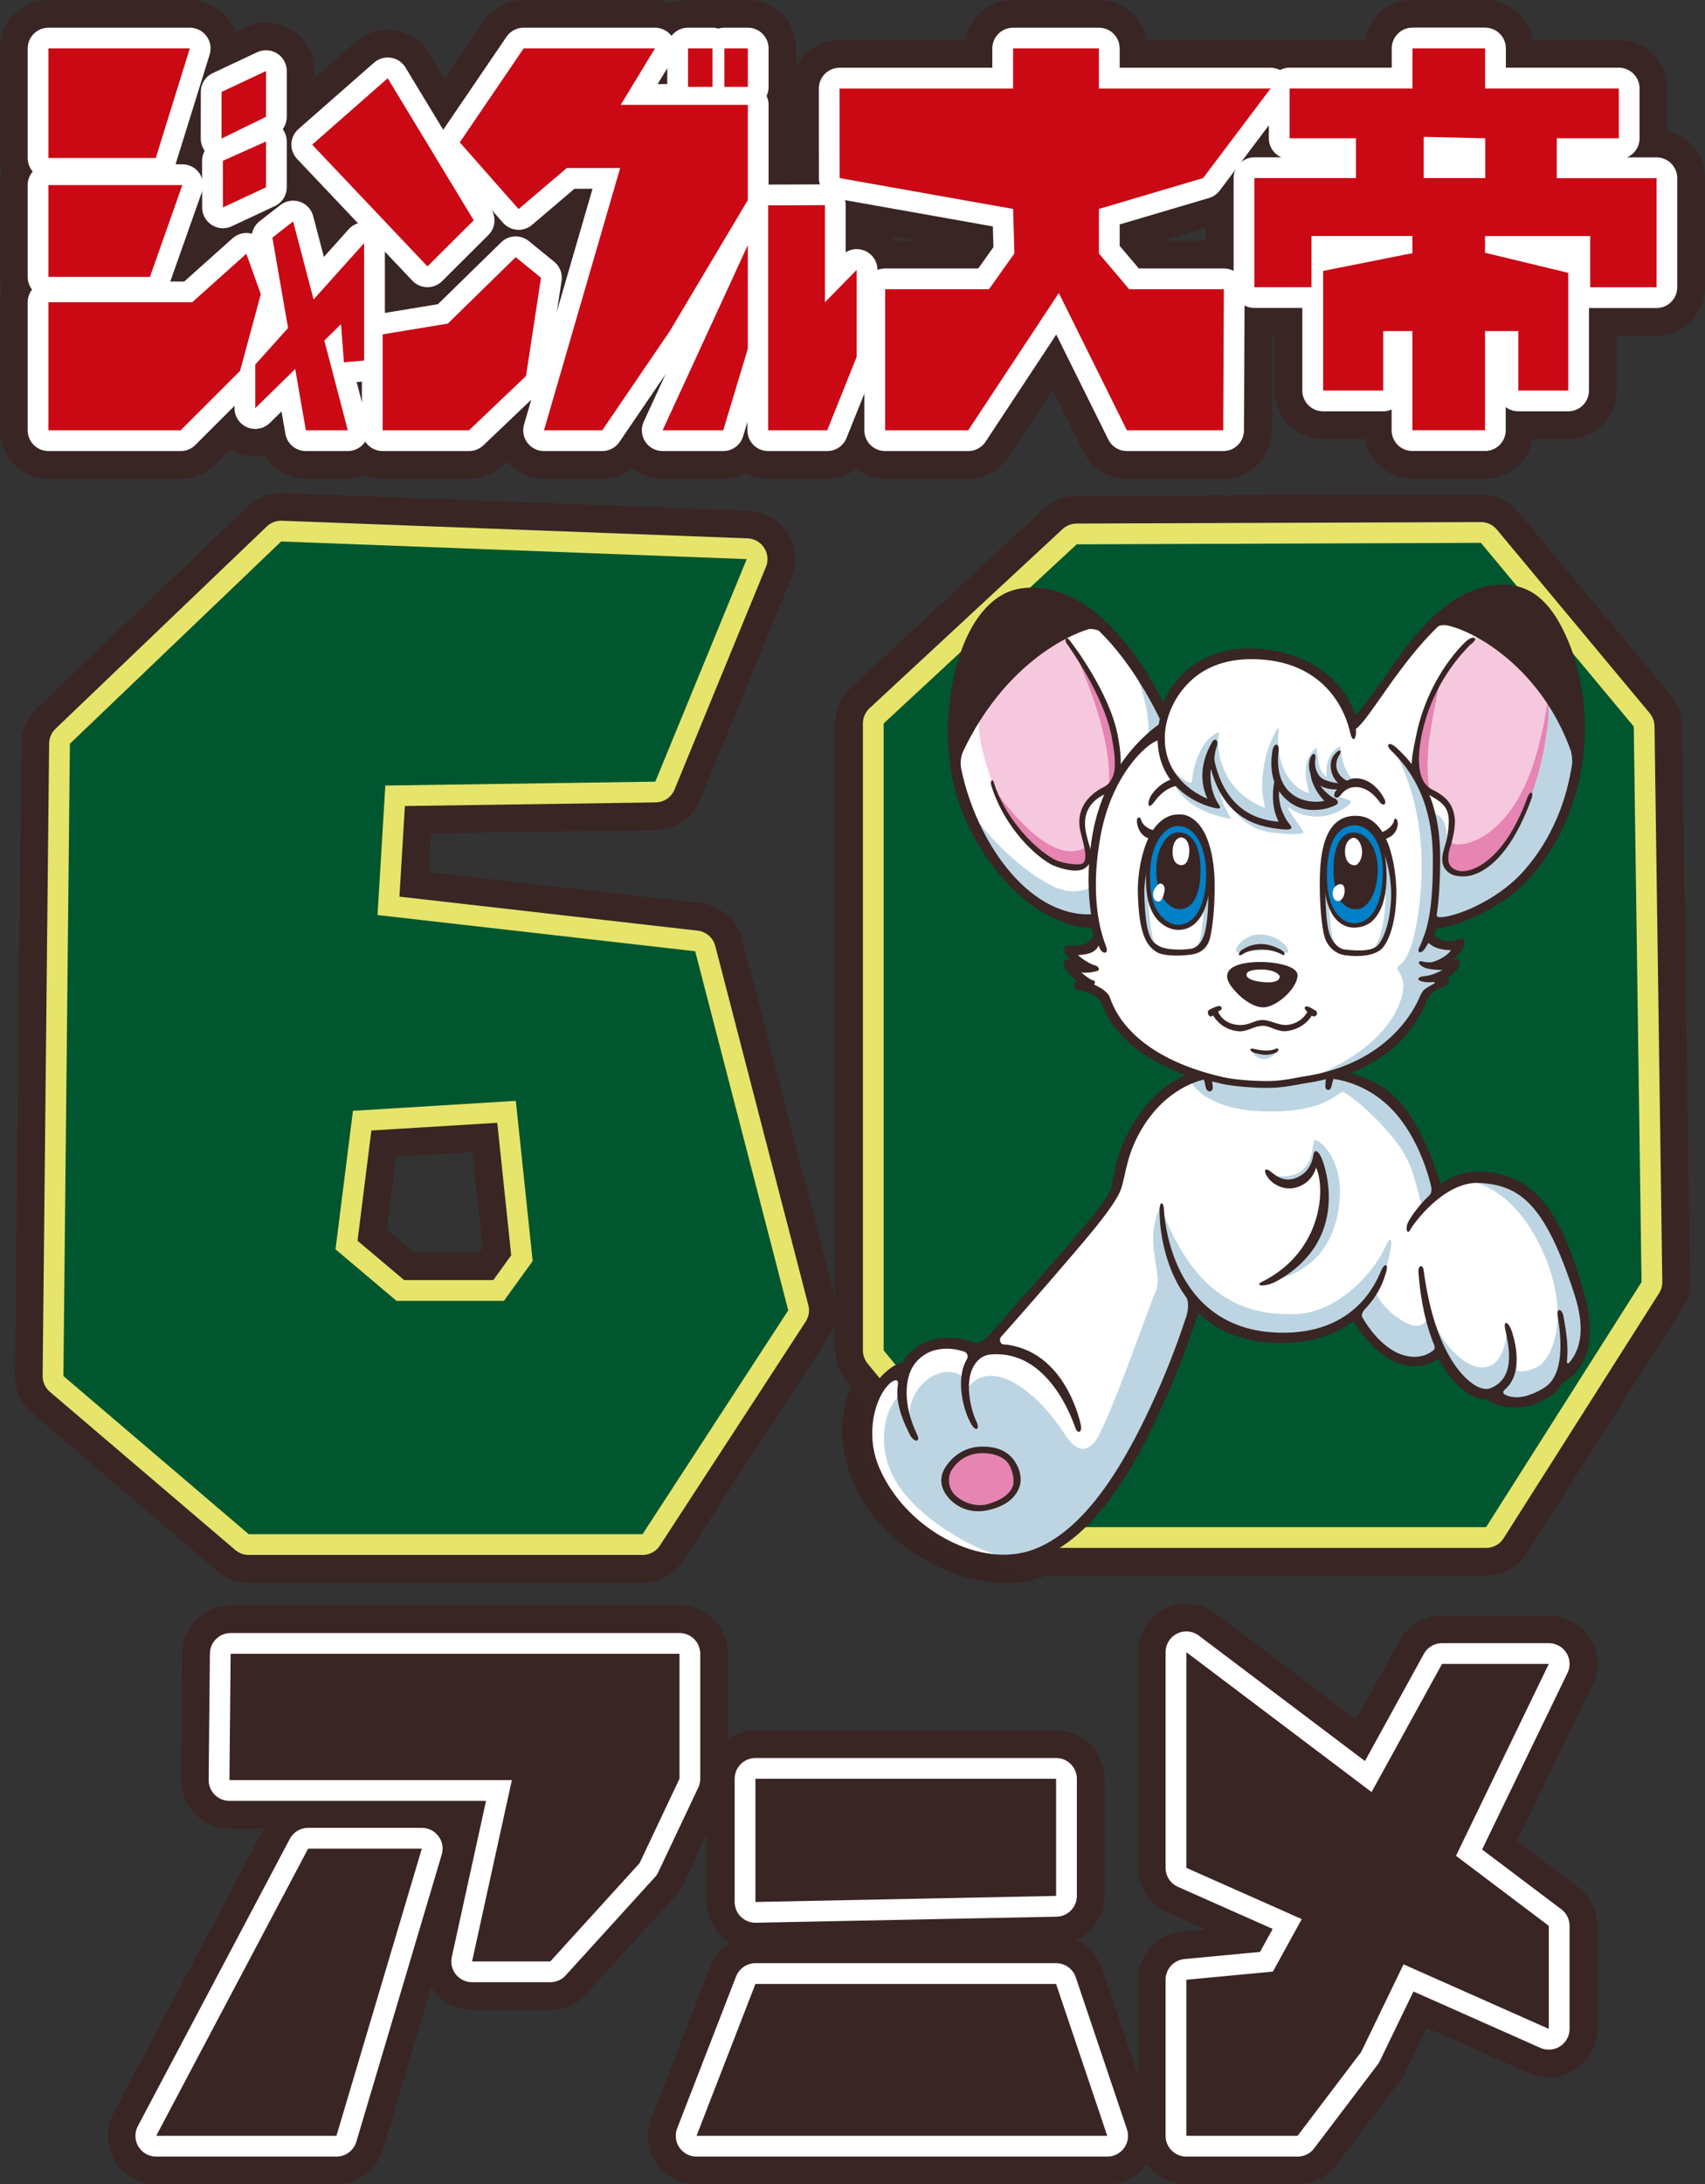 <?xml version="1.0" encoding="UTF-8"?>
<svg id="_レイヤー_2" data-name="レイヤー_2" xmlns="http://www.w3.org/2000/svg" viewBox="0 0 275.94 353.35">
  <rect x="0" y="0" width="275.94" height="353.35" fill="#333333" stroke="none"/>
  <defs>
    <style>
      .cls-1 {
        fill: #0080c7;
      }

      .cls-2 {
        fill: #e684b2;
      }

      .cls-3 {
        stroke: #e6e46b;
      }

      .cls-3, .cls-4, .cls-5, .cls-6 {
        stroke-linecap: round;
        stroke-linejoin: round;
      }

      .cls-3, .cls-4, .cls-6 {
        fill: none;
      }

      .cls-3, .cls-5, .cls-6 {
        stroke-width: 6.72px;
      }

      .cls-4 {
        stroke: #392524;
        stroke-width: 15.67px;
      }

      .cls-7 {
        fill: #231815;
      }

      .cls-5 {
        fill: #372523;
        stroke: #372523;
      }

      .cls-8 {
        fill: #fff;
      }

      .cls-9 {
        fill: #00572f;
      }

      .cls-6 {
        stroke: #fff;
      }

      .cls-10 {
        fill: #f6c8dd;
      }

      .cls-11 {
        fill: #ca0915;
      }

      .cls-12 {
        fill: #392524;
      }

      .cls-13 {
        fill: #bdd5e2;
      }
    </style>
  </defs>
  <g id="_レイヤー_1-2" data-name="レイヤー_1">
    <g>
      <path class="cls-5" d="M256.03,209.14c-4.56-15.68-9.44-18.98-16.3-19.27-2.58-.11-4.56.66-6.38,1.92-.34.21-.59-.21-.64-.45-.06-.3-2.18-7.49-5.76-12.07-4.15-5.31-10.48-5.63-10.76-5.67-.05,0-1.48,0-1.52.38,0,0-.19,1.06-.17,1.79.01.65.8.79.96.05l.34-1.28c1.78.24,6.55,1.3,10.38,5.94,3.46,4.19,4.96,9.48,5.37,11.18.15.59.25,1.32-.27,1.77-1.78,1.67-2.93,3.44-3.31,4.12-.64,1.16-.23,2.3.24,1.42.58-1.07,5.6-7.95,11.3-7.6,6.43.4,10.52,3.24,15.32,18.1,2.01,6.23.55,9.29-.86,10.96-.16.19-.42.16-.38-.19.35-3.01-.39-6.15-.54-7.21-.17-1.25-1.11-1.51-.97-.37.21,1.79,1.73,9.44-2.19,11.86-3.35,2.06-5.37,1.59-6.4,1.06-.15-.08-.35-.43.01-.74,3.51-2.94,1.25-9.25,1.14-9.57-.49-1.39-1.32-1.77-1.06-.37.41,2.15,2.08,7.91-2.37,9.68-.59.24-1.44.12-2.35-.39-1.46-.82-6.58-4.69-8.45-18.64-.16-1.18-.92-.8-.85.21.38,5.21,1.39,9.09,2.6,11.96.06.14.02.56-.08.65-.77.65-2.27,1.49-4.58.96-4.15-.96-6.89-6.03-6.93-6.08-.33-.37-.11-1.01.33-1.46,2.6-2.73,3.18-5.26,3.3-5.58.62-1.66,0-2.07-.6-.81-.63,1.32-3.82,10.63-16.8,10.19-17.57-.6-18.39-19.23-18.43-19.94-.08-1.48-.8-1.3-.7.49,0,.12-.09,7.83,4.38,13.83.37.69.24,2.09-.05,2.97-.92,2.81-2.66,7.75-4.96,12.82-3.48,7.68-10.48,22.13-20.59,25.18-8.63,2.6-20.13-3.99-24.18-13.57-2.32-5.48-.64-11.41,1.75-13.58.42-.39,1.45-.94,1.3.16-.27,1.92-.11,4.17,1.99,8.25.57,1.1,1.77,1.25,1.1-.16-2.38-4.99-1.79-8.73-.93-10.49.75-1.54,2.19-2.68,3.73-3.1,1.82-.5,3.53-.22,4.85.21.37.12.75.65.42,1.22-1.98,3.42-.45,8.58.72,10.53.72,1.21,1.48.94.77-.57-.86-1.82-2.11-6.75-.02-9.38.61-.77,1.35-1.26,2.46-1.35,9.31-.74,13.17,10.6,13.65,11.94.34.93,1.11.77.85-.57-.03-.13-2.41-12.22-12.63-13.01-.3-.02-.68-.74-.26-1.21,3.59-4.01,11.58-13.2,14.67-16.96,2.29-2.78,3.72-4.81,4.43-6.22,1.02-2.03.89-5.24,3.05-9.35,3.75-7.14,9.25-8.77,10.69-9.08.08.39.21.97.32,1.39.19.7,1.17.73,1.09-.22-.07-.95-.23-1.59-.23-1.59.03-.26-1.86-.56-2.23-.51-.31.04-6.13.9-10.66,9.16-2.63,4.79-2.66,8.73-3.01,9.55-.57,1.32-1.97,3.16-4.25,5.94-3.95,4.81-15.78,18.06-15.91,18.2-.19.21-1.29,1.06-1.83.97-.68-.05-1.31-.28-1.69-.39-1.23-.36-3.26-.68-5.63-.03-1.88.52-3.7,1.87-4.61,3.72-.89-.03-1.84.61-2.78,1.46-2.68,2.43-5.48,7.62-2.59,15.35,3.31,8.88,13.36,15.08,21.9,15.08,1.39,0,2.76-.13,4.04-.52,11.16-3.38,18.08-18.46,21.47-25.93,2.23-4.91,3.93-9.7,4.89-12.6.28-.84.69-1.83,1.08-1.52,2.81,2.74,6.68,4.6,12.53,4.74.2,0,.4,0,.6,0,5.21,0,8.85-1.52,11.39-3.41.13-.09.5-.07.58.06,1.07,1.74,4,5.94,7.85,6.88,2.92.71,4.83-.46,5.7-1.18,2.04,3.98,4.38,5.57,5.3,6.08.82.46,1.62.7,2.35.7.09,0,.2,0,.3-.01.52.48,1.85,1.35,4.76,1.32,1.42,0,3.1-.48,5.05-1.74.9-.58,1.55-1.35,2.01-2.21,1.6-.77,6.35-3.98,3.35-14.29Z"/>
      <g>
        <path class="cls-4" d="M11.32,120.31l34.18-32.71,75.35,2.85-14.79,36-43.7.63-1.26,20.95,51.41,5.86,15.06,58.09-23.58,36.21h-63.74l-29.99-25.58,1.05-102.29ZM81.55,210.45l4.66-6.45-2.73-25.91-26.36,1.61-2.82,22.41,9.87,8.33h17.39Z"/>
        <path class="cls-4" d="M143.01,117.04l31.24-28.98,65.42-.24,24.74,29.71,1.26,89.88-25.16,39.64h-74.02l-23.48-28.6v-101.41Z"/>
      </g>
      <g>
        <path class="cls-3" d="M11.32,120.31l34.18-32.71,75.35,2.85-14.79,36-43.7.63-1.26,20.95,51.41,5.86,15.06,58.09-23.58,36.21h-63.74l-29.99-25.58,1.05-102.29ZM81.55,210.45l4.66-6.45-2.73-25.91-26.36,1.61-2.82,22.41,9.87,8.33h17.39Z"/>
        <path class="cls-3" d="M143.01,117.04l31.24-28.98,65.42-.24,24.74,29.71,1.26,89.88-25.16,39.64h-74.02l-23.48-28.6v-101.41Z"/>
      </g>
      <g>
        <path class="cls-9" d="M11.32,120.31l34.18-32.71,75.35,2.85-14.79,36-43.7.63-1.26,20.95,51.41,5.86,15.06,58.09-23.58,36.21h-63.74l-29.99-25.58,1.05-102.29ZM81.55,210.45l4.66-6.45-2.73-25.91-26.36,1.61-2.82,22.41,9.87,8.33h17.39Z"/>
        <path class="cls-9" d="M143.01,117.04l31.24-28.98,65.42-.24,24.74,29.71,1.26,89.88-25.16,39.64h-74.02l-23.48-28.6v-101.41Z"/>
      </g>
      <g>
        <g>
          <polygon class="cls-4" points="7.84 7.84 7.84 25.56 25.21 25.56 30.72 7.84 7.84 7.84"/>
          <polygon class="cls-4" points="7.84 29.94 7.84 44.79 24.26 44.79 29.51 29.94 7.84 29.94"/>
          <polygon class="cls-4" points="7.84 48.9 31.1 48.9 39.88 41.05 42.21 47.59 38.85 60.01 29.24 69.61 7.84 69.61 7.84 48.9"/>
          <polygon class="cls-4" points="35.86 14.87 35.85 22.42 43.05 18.9 43.05 11.49 35.86 14.87"/>
          <polygon class="cls-4" points="36.07 26.01 36.08 33.56 43.05 30.3 43.05 22.89 36.07 26.01"/>
        </g>
        <polygon class="cls-4" points="55.19 52.44 55.66 58.61 58.93 58.33 58.93 39.33 41.31 58.98 41.31 66.03 55.19 52.44"/>
        <polygon class="cls-4" points="44.08 38.44 49.5 69.61 56.29 69.61 47.44 35.82 44.08 38.44"/>
        <g>
          <polygon class="cls-4" points="62.75 12.66 50.52 23.4 69.18 43.1 76.67 35.64 62.75 12.66"/>
          <polygon class="cls-4" points="61.93 54.09 61.93 69.61 75.91 69.61 85.13 60.83 87.56 44.94 83.46 41.6 72.47 52.35 61.93 54.09"/>
        </g>
        <g>
          <polygon class="cls-4" points="84.75 7.84 74.41 23.03 83.93 33.82 91.73 27.18 100.37 27.18 88.04 69.61 97.47 69.61 108.4 53.57 121.03 32.37 121.03 16.96 100.46 16.96 106 7.84 84.75 7.84"/>
          <g>
            <rect class="cls-4" x="111.35" y="7.84" width="3.95" height="6.23"/>
            <rect class="cls-4" x="117.24" y="7.84" width="3.79" height="6.23"/>
          </g>
        </g>
        <g>
          <polygon class="cls-4" points="121.03 39.65 121.03 56.41 117.05 69.61 107.24 69.61 121.03 39.65"/>
          <polygon class="cls-4" points="124.32 33.22 124.32 69.61 133.88 69.61 138.65 57.74 138.65 43.66 133.51 48.9 133.51 33.19 124.32 33.22"/>
        </g>
        <polygon class="cls-4" points="177.85 41.01 177.85 33.8 194.71 28.81 205.63 14.32 177.85 14.32 177.85 7.84 163.96 7.84 163.96 14.32 135.88 14.32 135.89 28.81 163.96 33.8 164.17 41.01 160.06 46.79 143.25 46.79 143.25 69.61 156.7 69.61 171.36 47.4 182.38 69.61 197.97 69.61 198.07 46.79 182.75 46.79 177.85 41.01"/>
        <path class="cls-4" d="M251.95,28.81v-6.44h10.04v-8.06h-21.64v-6.48h-11.75v6.48h-19.89v8.06h10.74v6.44h-16.44v17.65h9.24v-8.28h16.34v2.77l-14.46,2.88v19.35h9.73v-9.62h4.72v16.04h11.75v-16.04h5.39v9.62h8.08v-19.04l-13.47-3.25v-2.7h17.02v8.28h10.74v-17.65h-16.16ZM230.42,22.15l9.95.23v6.44h-9.95v-6.67Z"/>
      </g>
      <g>
        <g>
          <polygon class="cls-6" points="7.84 7.84 7.84 25.56 25.21 25.56 30.72 7.84 7.84 7.84"/>
          <polygon class="cls-6" points="7.84 29.94 7.84 44.79 24.26 44.79 29.51 29.94 7.84 29.94"/>
          <polygon class="cls-6" points="7.84 48.9 31.1 48.9 39.88 41.05 42.21 47.59 38.85 60.01 29.24 69.61 7.84 69.61 7.84 48.9"/>
          <polygon class="cls-6" points="35.86 14.87 35.85 22.42 43.05 18.9 43.05 11.49 35.86 14.87"/>
          <polygon class="cls-6" points="36.07 26.01 36.08 33.56 43.05 30.3 43.05 22.89 36.07 26.01"/>
        </g>
        <polygon class="cls-6" points="55.19 52.44 55.66 58.61 58.93 58.33 58.93 39.33 41.31 58.98 41.31 66.03 55.19 52.44"/>
        <polygon class="cls-6" points="44.08 38.44 49.5 69.61 56.29 69.61 47.44 35.82 44.08 38.44"/>
        <g>
          <polygon class="cls-6" points="62.75 12.66 50.52 23.4 69.18 43.1 76.67 35.64 62.75 12.66"/>
          <polygon class="cls-6" points="61.93 54.09 61.93 69.61 75.91 69.61 85.13 60.83 87.56 44.94 83.46 41.6 72.47 52.35 61.93 54.09"/>
        </g>
        <g>
          <polygon class="cls-6" points="84.75 7.84 74.41 23.03 83.93 33.82 91.73 27.18 100.37 27.18 88.04 69.61 97.47 69.61 108.4 53.57 121.03 32.37 121.03 16.96 100.46 16.96 106 7.84 84.75 7.84"/>
          <g>
            <rect class="cls-6" x="111.35" y="7.84" width="3.95" height="6.23"/>
            <rect class="cls-6" x="117.24" y="7.84" width="3.79" height="6.23"/>
          </g>
        </g>
        <g>
          <polygon class="cls-6" points="121.03 39.65 121.03 56.41 117.05 69.61 107.24 69.61 121.03 39.65"/>
          <polygon class="cls-6" points="124.32 33.22 124.32 69.61 133.88 69.61 138.65 57.74 138.65 43.66 133.51 48.9 133.51 33.19 124.32 33.22"/>
        </g>
        <polygon class="cls-6" points="177.85 41.01 177.85 33.8 194.71 28.81 205.63 14.32 177.85 14.32 177.85 7.84 163.96 7.84 163.96 14.32 135.88 14.32 135.89 28.81 163.96 33.8 164.17 41.01 160.06 46.79 143.25 46.79 143.25 69.61 156.7 69.61 171.36 47.4 182.38 69.61 197.97 69.61 198.07 46.79 182.75 46.79 177.85 41.01"/>
        <path class="cls-6" d="M251.95,28.81v-6.44h10.04v-8.06h-21.64v-6.48h-11.75v6.48h-19.89v8.06h10.74v6.44h-16.44v17.65h9.24v-8.28h16.34v2.77l-14.46,2.88v19.35h9.73v-9.62h4.72v16.04h11.75v-16.04h5.39v9.62h8.08v-19.04l-13.47-3.25v-2.7h17.02v8.28h10.74v-17.65h-16.16ZM230.42,22.15l9.95.23v6.44h-9.95v-6.67Z"/>
      </g>
      <g>
        <polygon class="cls-11" points="30.72 7.83 7.84 7.83 7.84 25.56 25.21 25.56 30.72 7.83"/>
        <polygon class="cls-11" points="29.51 29.94 7.84 29.94 7.84 44.79 24.27 44.79 29.51 29.94"/>
        <polygon class="cls-11" points="39.87 41.05 31.1 48.9 7.84 48.9 7.84 69.61 29.24 69.61 38.85 60.01 42.21 47.59 39.87 41.05"/>
        <polygon class="cls-11" points="43.05 11.49 35.86 14.87 35.85 22.42 43.05 18.9 43.05 11.49"/>
        <polygon class="cls-11" points="43.05 30.3 43.05 22.89 36.07 26.01 36.08 33.56 43.05 30.3"/>
        <polygon class="cls-11" points="47.44 35.82 44.08 38.44 46.62 53.06 41.31 58.98 41.31 66.03 47.78 59.7 49.5 69.61 56.29 69.61 52.49 55.09 55.19 52.44 55.66 58.61 58.93 58.33 58.93 39.33 50.75 48.45 47.44 35.82"/>
        <polygon class="cls-11" points="76.67 35.64 62.75 12.66 50.52 23.4 69.18 43.1 76.67 35.64"/>
        <polygon class="cls-11" points="72.47 52.35 61.93 54.09 61.93 69.61 75.91 69.61 85.13 60.83 87.56 44.94 83.46 41.6 72.47 52.35"/>
        <polygon class="cls-11" points="106 7.83 84.75 7.83 74.41 23.03 83.93 33.82 91.73 27.18 100.37 27.18 88.04 69.61 97.47 69.61 108.4 53.57 121.03 32.37 121.03 16.96 100.46 16.96 106 7.83"/>
        <rect class="cls-11" x="111.35" y="7.83" width="3.96" height="6.23"/>
        <rect class="cls-11" x="117.24" y="7.83" width="3.79" height="6.23"/>
        <polygon class="cls-11" points="117.05 69.61 121.03 56.41 121.03 39.65 107.24 69.61 117.05 69.61"/>
        <polygon class="cls-11" points="133.51 33.19 124.32 33.22 124.32 69.61 133.88 69.61 138.64 57.74 138.64 43.66 133.51 48.9 133.51 33.19"/>
        <polygon class="cls-11" points="177.85 41 177.85 33.8 194.71 28.81 205.63 14.32 177.85 14.32 177.85 7.83 163.96 7.83 163.96 14.32 135.88 14.32 135.89 28.81 163.96 33.8 164.17 41 160.06 46.79 143.25 46.79 143.25 69.61 156.7 69.61 171.36 47.4 182.38 69.61 197.97 69.61 198.07 46.79 182.75 46.79 177.85 41"/>
        <path class="cls-11" d="M251.95,28.81v-6.44h10.04v-8.06h-21.64v-6.48h-11.75v6.48h-19.89v8.06h10.74v6.44h-16.44v17.65h9.24v-8.28h16.34v2.77l-14.45,2.88v19.35h9.73v-9.62h4.72v16.04h11.75v-16.04h5.39v9.62h8.08v-19.04l-13.47-3.25v-2.7h17.02v8.28h10.74v-17.65h-16.16ZM240.37,28.81h-9.95v-6.67l9.95.23v6.44Z"/>
      </g>
      <polygon class="cls-4" points="170.92 287.76 122.26 287.76 122.26 307.69 170.92 306.71 170.92 287.76"/>
      <g>
        <polygon class="cls-4" points="122.26 320.95 112.73 345.52 179.2 345.52 170.92 320.95 122.26 320.95"/>
        <polygon class="cls-4" points="250.66 269.18 233.38 269.18 221.98 289.91 192 267.28 192 302.17 210.68 310.46 206.01 318.95 192 320.27 192 345.52 210 345.52 220.29 331.96 227.15 317.78 250.66 328.22 250.66 311.55 235.64 300.22 250.66 269.18"/>
        <polygon class="cls-4" points="109.97 267.54 37.33 267.54 37.13 287.97 82.84 287.97 76.4 317.31 89.06 317.31 103.51 301.41 109.97 287.75 109.97 267.54"/>
        <polygon class="cls-4" points="25.28 345.52 54.45 345.52 68.27 299.06 49.87 299.06 25.28 345.52"/>
      </g>
      <g>
        <polygon class="cls-6" points="122.26 320.95 112.73 345.52 179.2 345.52 170.92 320.95 122.26 320.95"/>
        <polygon class="cls-6" points="170.92 287.76 122.26 287.76 122.26 307.69 170.92 306.71 170.92 287.76"/>
        <polygon class="cls-6" points="250.66 269.18 233.38 269.18 221.98 289.91 192 267.28 192 302.17 210.68 310.46 206.01 318.95 192 320.27 192 345.52 210 345.52 220.29 331.96 227.15 317.78 250.66 328.22 250.66 311.55 235.64 300.22 250.66 269.18"/>
        <polygon class="cls-6" points="109.97 267.54 37.33 267.54 37.13 287.97 82.84 287.97 76.4 317.31 89.06 317.31 103.51 301.41 109.97 287.75 109.97 267.54"/>
        <polygon class="cls-6" points="25.28 345.52 54.45 345.52 68.27 299.06 49.87 299.06 25.28 345.52"/>
      </g>
      <g>
        <polygon class="cls-12" points="122.26 320.95 112.73 345.52 179.2 345.52 170.92 320.95 122.26 320.95"/>
        <polygon class="cls-12" points="170.92 287.76 122.26 287.76 122.26 307.69 170.92 306.71 170.92 287.76"/>
        <polygon class="cls-12" points="250.66 269.18 233.38 269.18 221.98 289.91 192 267.28 192 302.17 210.68 310.46 206.01 318.95 192 320.27 192 345.52 210 345.52 220.29 331.96 227.15 317.78 250.66 328.22 250.66 311.55 235.64 300.22 250.66 269.18"/>
        <polygon class="cls-12" points="109.97 267.54 37.33 267.54 37.13 287.97 82.84 287.97 76.4 317.31 89.06 317.31 103.51 301.41 109.97 287.75 109.97 267.54"/>
        <polygon class="cls-12" points="25.28 345.52 54.45 345.52 68.27 299.06 49.87 299.06 25.28 345.52"/>
      </g>
      <g>
        <path class="cls-12" d="M256.35,209.05c-3.51-12.07-7.35-19.13-16.6-19.51-2.41-.14-4.5.52-6.57,1.98-.04-.02-.12-.13-.14-.24-.01-.07-2.08-7.43-5.82-12.21-2.69-3.44-6.25-4.85-8.69-5.42,4.53-1.8,7.34-4.27,8.92-6.09,1.86-2.14,2.84-4.09,3.34-5.35.13-.32.4-.9.47-.99.58-.75,1.6-1.47,2.19-1.56.74-.1,1.02-.48,1.04-.79,0-.22-.11-.42-.31-.53,1.04-.68,1.62-1.51,1.7-1.62.3-.44.59-1.03.28-1.37-.13-.15-.39-.28-.88,0-.17.09-.32.15-.47.2.87-.64,1.57-1.43,1.93-2.17.33-.69.36-1.15.1-1.4-.22-.21-.56-.19-1,.06-.44.26-2.36.64-3.74-.78.1-.3.2-.64.3-1,3.27-.32,10.84-3.25,15.29-8.33,11.05-12.56,10.64-30.62,4.65-41.23-2.79-4.94-6.41-6.78-11.38-5.91-6.99,1.26-12.3,8-16.15,13.73-1.29,1.92-4.41,6.17-5.41,7.2-2.23-6.29-7.98-10.21-15.85-10.79-4.7-.32-9.02,1.1-12.1,4.06-1.32,1.27-2.42,2.85-3.19,4.62-2.17-4.39-10.04-18.55-21.16-18.55-.54,0-1.08.03-1.63.1-2.64.32-4.97,1.8-6.93,4.4-4.19,5.56-6.09,15.92-4.63,25.21,1.84,11.66,11.93,24.9,22.74,25.38.1.45.2.86.3,1.22-.88,1.75-2.89,1.64-3.56,1.6-.03,0-.07,0-.12-.02-.24-.03-.65-.08-.89.2-.25.31-.1.76-.04.9.13.39.48.86,1.05,1.43-.08-.04-.15-.08-.23-.12-.51-.29-.78-.03-.86.06-.31.38-.07,1.13.34,1.59l.13.15c.3.35.88,1.01,1.58,1.58-.22.14-.43.32-.52.51-.08.16-.09.32-.02.47.15.33.59.44,1.26.6.56.13,1.25.3,1.83.62.73.4,1.17.76,1.53,1.65.99,2.79,4.05,7.89,13.46,11.36-2.13.85-5.9,3.08-9.04,8.78-1.99,3.61-2.51,6.77-2.79,8.46-.09.53-.16.95-.23,1.12-.56,1.3-1.96,3.13-4.2,5.86-3.93,4.77-15.81,18.09-15.9,18.19-.2.22-1.19.91-1.56.86-.54-.04-1.05-.2-1.42-.31l-.2-.07c-1.31-.38-3.39-.7-5.81-.03-2,.55-3.79,1.96-4.73,3.71-.8.05-1.7.55-2.79,1.55-1.5,1.36-6.12,6.5-2.68,15.71,3.21,8.58,12.97,15.3,22.22,15.3,1.59,0,2.95-.17,4.14-.54,11.41-3.45,18.35-18.76,21.68-26.11,2.2-4.85,3.88-9.55,4.9-12.62.3-.91.51-1.21.6-1.31,3.2,3.08,7.35,4.64,12.71,4.76.2,0,.39,0,.58,0,4.59,0,8.49-1.17,11.56-3.46.03-.02.11-.02.15,0,1.12,1.82,4.09,6.02,8.03,6.98,2.72.66,4.62-.24,5.67-.99,1.94,3.61,4.1,5.22,5.24,5.87.88.49,1.72.74,2.52.74.06,0,.12,0,.18,0,.62.53,2.01,1.31,4.73,1.31h.15c1.63,0,3.39-.61,5.23-1.8.86-.55,1.55-1.3,2.07-2.24,1.7-.86,6.44-4.28,3.43-14.64Z"/>
        <g>
          <path class="cls-8" d="M255.41,209.3c-5.64-19.28-15.79-23.46-25.63-13.32.87-1.22,3.21-2.79,2.36-4.46-.5-2.04-2.04-7.24-5.49-11.42-3.44-4.27-10.41-7.22-11.44-5.64.16-.56.04-1.04-.54-1.08l-18.62.27c-.73.2-.62.5-.5,1.13-.93-2.31-8.87,2.44-11.9,8.69-3.05,6.78-1.8,9.58-7.41,15.47-3.08,3.75-11.07,12.93-14.66,16.94-.35.39-.43.94-.23,1.45.17.44.51.72.89.75,7.55.59,10.65,7.75,11.67,10.97-1.87-4.33-6.03-11.12-13.55-10.52-3.54.27-4.54,4.41-4.06,7.47-.34-1.95-.28-4.13.69-5.82.23-.4.27-.84.11-1.24-1.24-1.81-4.34-1.41-6.05-1.07-4.66,1.91-5.97,5.02-4.09,12.17-1.22-2.89-1.24-4.6-1.04-6.02.26-1.97-1.9-1.23-2.29-.68-10.11,11.34,6.29,29.45,18.85,28.75,16.46-.74,26.38-28.38,31.26-41.46,6.28,6.1,17.73,8.22,25.65,1.6,1.91,4.81,8.85,10.42,13.09,6.59.17-.15.5-.43.78-.71,2.46,5.38,5.38,7.54,8.18,7.03.08-.03.13-.07.2-.1,1.78,1.92,5.13,2,8.57,0,1.87-1.15,2.61-3.26,2.82-5.43-.02,1.05.19,2.15,1.41,1.22,2.28-2.71,2.6-6.48.97-11.53Z"/>
          <path class="cls-13" d="M232.24,192.8c.13-.41-2.14-8.51-5.59-12.69-3.44-4.27-10.41-7.22-11.44-5.64.16-.56.04-1.04-.54-1.08l-18.62.27c-.73.2-3.49.63-3.36,1.27-.11-.26,1.95,5.08,13.49,4.88,9.42-.16,10.46-3.66,11.37-3.09,3.32,2.08,7.88,6.73,9.84,10.15,1.34,2.35,2.12,5.91,2.85,8.87.19-.29,1.1-2.28,1.99-2.94Z"/>
          <path class="cls-13" d="M212.82,184.47c-.82.22.68,6.72-6.96,5.74,4.55,4.23,7.77-3.49,7.32-3.09.11,2.72,2.35,5.31.16,11.54-.97,2.77-5.04,7.8-9.07,8.96,1.5-.51,11.75-1.21,12.56-13.9.41-6.46-3.39-9.43-4.01-9.27Z"/>
          <path class="cls-13" d="M255.41,209.3c-3.12-10.65-7.93-19.58-17.85-18.28,0,0,5.85.41,10.57,8.45,5.74,9.8,4.34,18.4,1.3,21.22-1,.92-4.58,2.05-4.39,0,.16-1.79-1.12-5.51-1.14-5.37-.6,6.29-3.96,7.01-7.19,4.67-2.02-1.47-3.99-4.15-5.18-7.4-.06-.15.07.78.1.65-1.06-.07-1.07,2.22-4.06.76-3.04-1.49-5.06-4.56-4.82-5.01,2.28-4.23,3.41-11.54,1.3-6.99-1.91,4.12-7.64,10.24-14.14,10.57-12.74.64-18.37-7.8-22.11-17.4-2.85,6.04.56,10.76-.74,13.68-1.23,2.78-7.93,22.29-9.99,24.52-1.35,1.46-2.82,1.6-4.71-1.3-5.2-7.97-12.17-12.11-15.59-7.72-.68.87-.38-1.18-.83-1.54-3.86-3.11-10.61,2.6-8.27,8.62-.34.43-1.46-6.26-1.95-5.85-2.55,2.09-4.22,8.6-.49,14.47,4.11,6.48,14.76,11.94,18.05,11.76,16.46-.74,25.57-28.08,30.45-41.16,6.28,6.1,17.73,8.22,25.65,1.6,1.91,4.81,8.85,10.42,13.09,6.59.17-.15.5-.43.78-.71,2.46,5.38,5.38,7.54,8.18,7.03.08-.03.13-.07.2-.1,1.78,1.92,5.13,2,8.57,0,1.87-1.15,2.61-3.26,2.82-5.43-.02,1.05.19,2.15,1.41,1.22,2.28-2.71,2.6-6.48.97-11.53Z"/>
          <path class="cls-2" d="M163.71,236.76c-.89-1.35-2.39-2.17-4.73-2.14-2.34.02-4.08,1.24-5.18,2.85-.9,1.33-.9,2.76.14,4.19.86,1.18,2.91,2.77,5.99,2.05,2.58-.61,3.88-1.83,4.4-3.27.39-1.07.18-2.44-.63-3.67Z"/>
          <path class="cls-12" d="M251.51,101.17c-2.51-4.45-5.91-6.19-10.36-5.32-2.27.44-4.61,1.6-6.96,3.45l-.92.72,1.12.32c3.83,1.1,14.87,6.78,19.89,19.67l1.01,2.6.14-2.78c.34-6.83-1.09-13.63-3.93-18.66Z"/>
          <path class="cls-12" d="M176.46,100.02c-3.64-2.95-7.29-4.23-10.86-3.79-2.33.29-4.41,1.62-6.18,3.97-3.42,4.54-5.28,12.36-4.83,20.41l.13,2.3,1.01-2.07c7.95-16.38,20.01-19.65,20.52-19.78l1.15-.29-.92-.75Z"/>
          <path class="cls-8" d="M188.25,116.28c-.69-1.47-4.44-9.05-9.94-14.39-.38-.37-1.69-.61-2.29-.44-1.3.39-12.9,4.22-20.59,19.88-2.04,11.9,10.68,28.42,21.33,27.39l.48-.29c-2.46-12.9,3.7-26.38,10.84-30.62.07-.45.17-1.53.17-1.53Z"/>
          <path class="cls-13" d="M185.86,119.54c.6-.5,1.6-1.37,2.21-1.74.07-.45.17-1.53.17-1.53-.45-.95-2.18-4.46-4.84-8.27.72,1.79,2.82,6.44,2.45,11.53Z"/>
          <path class="cls-13" d="M170.35,143.33c-8.33-4.17-14.2-13.36-14.2-13.36,2.96,9.91,12.4,19.54,20.6,18.75l.48-.29c-.25-1.3-.3-3.74-.37-5.04,0,0-2.77,1.82-6.52-.05Z"/>
          <path class="cls-10" d="M177.84,111.71c-1.6-3-3.12-6.18-5.38-8.75-3.8,1.96-8.77,4.74-13.85,13.12-.98,2.6,2,11.03,3.49,14.43.85,1.95,5,7.68,9.35,9.39,4.35,1.71,5-1.18,4.43-3.05-.57-1.87-1.02-5.93.81-7.4s4.27-2.76,4.27-5.37-.5-7.49-3.12-12.38Z"/>
          <g>
            <path class="cls-2" d="M180.95,124.09c0-2.6-.5-7.49-3.12-12.38-1.41-2.65-2.76-5.44-4.62-7.82-.11.07,7,13.84,6.25,23.34.86-.84,1.49-1.82,1.49-3.14Z"/>
            <path class="cls-2" d="M161.02,127.82c.39,1.05.77,1.98,1.08,2.69.85,1.95,5,7.68,9.35,9.39,4.28,1.68,4.98-1.09,4.45-2.96-4.45,2.96-10.58-3.1-14.88-9.12Z"/>
          </g>
          <path class="cls-8" d="M254.85,121.28c-4.66-13-15.03-19.61-20.48-20.72-.36-.07-1.5-.17-2.04.35-3.69,3.52-6.81,7.97-9.32,11.55-1.65,2.35-3.08,4.38-3.89,4.95-.08.05-.14.13-.18.21-.91-3.32-4.24-11.14-15.44-11.59-4.71-.19-8.5,1.07-11.29,3.75-2.45,2.35-3.95,5.45-4.23,8.62-.03.35-.61.78-.79.83-2.11.57-7.91,6-9.69,16.09-1.14,6.46-.95,12.14.56,16.89.03.09-.68.29-.79.5-.39.8-1.03,1.07-2.86,1.22-.24.02-.44.18-.52.4-.08.22,2.1,2.05,2.86,2.32-.76.13-1.32.11-1.68.06-.27-.03-.52.11-.63.35-.11.24,2.01,2.19,2.02,2.28.03.2.15.37.33.46.54.26,1.36.66,1.85,1.18.31.3.38.48.53.92,1.27,3.53,5.38,9.9,18.6,12.93,1.85.42,5.09.65,7.21.65,1.98,0,3.47-.28,4.82-.53.44-.08.85-.16,1.25-.22,14.17-2.11,18.58-11.54,19.32-13.41.06-.16.35-.62.42-.7.33-.3,2.07-1.43,2.06-1.63,0-.2-.11-.39-.28-.5,0,0-.53-.28-.68-.25-.03,0-.05,0-.08.01.8-.24,2.27-1.19,2.21-1.46-.06-.27-.29-.46-.56-.47-.66-.02-1.16-.06-1.54-.1,1.77-.52,3.16-1.6,3.43-2.31.07-.18.05-.39-.06-.55-.11-.16-.29-.26-.49-.26-1.02-.02-2.3-.15-3.22-1.02-.13-.13-.36-1.15-.35-1.19.26-.8.77-2.41.85-2.31.27.34.69.36.84.37,2.04.15,9.38-2.3,14.2-7.79,4.18-4.76,6.92-10.85,7.91-17.63.06-.44-.08-1.86-.22-2.27Z"/>
          <g>
            <path class="cls-13" d="M215.52,150.81c-.22-1.36-.52-4.4-.47-8.55.06-4.39.69-7.23,1.95-8.66.56-.63,1.23-.99,2.01-1.06-1.02.07-1.91.42-2.63,1.06-1.62,1.44-2.45,4.27-2.52,8.66-.07,4.15.33,7.19.6,8.55.48,2.37,2.2,3.21,3.25,3.36.51.07.98.1,1.43.12-.35-.02-.72-.05-1.11-.12-.81-.15-2.14-.99-2.52-3.36Z"/>
            <path class="cls-13" d="M220.02,132.56c-.31-.03-.6-.03-.88-.02.22-.01.44-.01.68.02,3.83.53,4.47,9.17,4.43,12.19-.05,4.14-.82,7.04-1.65,8.28-.49.74-1.51,1.24-2.95,1.28,1.93-.01,3.31-.51,3.96-1.28,1.06-1.24,2.06-4.14,2.13-8.28.05-3.02-.78-11.66-5.72-12.19Z"/>
          </g>
          <g>
            <path class="cls-13" d="M196.04,142.34c-.05-3.45-.8-7.65-2.82-9.53-.66-.61-1.32-.99-2.18-1.07.64.09,1.14.47,1.64,1.07,1.59,1.88,2.18,6.08,2.23,9.53.06,4.44-.3,7.55-.52,8.83-.16.9-.44,1.75-.79,2.42.77-.35,1.49-1.05,1.79-2.42.28-1.28.73-4.39.66-8.83Z"/>
            <path class="cls-13" d="M190.34,131.76c.12-.02.22,0,.33,0-.14,0-.26-.01-.41,0-4.59.52-5.83,8.61-5.74,12.37.15,6.21,1.17,8.14,2.55,9.19-.68-1.69-1.16-4.61-1.25-9.19-.07-3.76.9-11.85,4.53-12.37Z"/>
          </g>
          <path class="cls-13" d="M254.85,121.28c-.91-2.54-4.55-8.61-5.82-10.66,0,0,.5,3.5-1.66,11.54-4.22,15.72-13.2,16.64-13.14,15.16.24-6.26-2.34-5.56-2.38-5.64-.65-1.09-1.38-3.85-2.31-5.52-1.63-2.91-3.03-4.53-3.83-5.01-.99-.59,6.03,8.08,4.01,25.14-1.22,10.27-3.54,9.55-3.58,10.31-.04.67,2.23,1.86-.05,6.65-3.79,7.97-15.18,11.5-15.18,11.5.05,0,.11-.02.17-.03,14.17-2.11,18.58-11.54,19.32-13.41.06-.16.35-.62.42-.7.33-.3,2.07-1.43,2.06-1.63,0-.2-.11-.39-.28-.5,0,0-.53-.28-.68-.25-.03,0-.05,0-.08.01.8-.24,2.27-1.19,2.21-1.46-.06-.27-.29-.46-.56-.47-.66-.02-1.16-.06-1.54-.1,1.77-.52,3.16-1.6,3.43-2.31.07-.18.05-.39-.06-.55-.11-.16-.29-.26-.49-.26-1.02-.02-2.3-.15-3.22-1.02-.13-.13-.36-1.15-.35-1.19.26-.8.77-2.41.85-2.31.27.34.69.36.84.37,2.04.15,9.38-2.3,14.2-7.79,4.18-4.76,6.92-10.85,7.91-17.63.06-.44-.08-1.86-.22-2.27Z"/>
          <path class="cls-13" d="M200.6,154.08c.51-.08,5.31-.7,7.1,0,1.79.7.43-2.38-3.09-2.87-3.52-.49-5.64,3.14-4.01,2.87Z"/>
          <path class="cls-13" d="M202.59,170.04c.7,1.61,2.93,1.79,4.12.03.42-.62-.95.11-1.79.14-1.08.03-2.49-.54-2.33-.16Z"/>
          <path class="cls-13" d="M188.3,122.28s.36,1.65,1.35,3.9c2.33,5.26,8.58,6.02,9.27,6.26s-.41-1.06-.98-2.52c-.21-.53-1.02-3.78-.57-2.85s1.95,5.04,5.85,6.91c1.98.95,8.13,1.34,7.72.57-.41-.77-3.48-4.76-2.1-3.74,1.38,1.02,5.51,2.6,9.5-.65,1.15-.94-1.3-.73-2.76-1.95,1.4.38,3.98-1.4,3.59-1.79-2.19-2.19-2.1-5.16-2.26-5.69,0,0-2.63.98-2.19,4.94-1.82-1.04-1.42-4.94-1.71-4.7-3.25,2.71-.76,7.48-1.25,7.32-4-1.33-5.37-6.34-4.8-10.24.15-1.04-1.46,1.54-2.19,4.8-1.36,6.02.54,8.07-.27,7.75-7.34-2.94-7.77-10.29-7.18-11.98.19-.54-3.71.92-4.42,7.8-.09.89-3.59-1.54-4.61-4.15Z"/>
          <path class="cls-1" d="M219.02,132.45c.88.07,1.62.37,2.27.84,4.28,3.45,4.23,16.57-2.23,16.47-6.13-.09-6.78-17.33-.04-17.3Z"/>
          <path class="cls-1" d="M190.62,132.6c.86.08,1.59.38,2.22.85,4.19,3.53,3.7,16.87-2.62,16.77-6-.1-6.2-17.65.4-17.62Z"/>
          <path class="cls-10" d="M233.28,109.69c-1.19,2.27-3.54,7.1-3.9,9.65-.19,1.33-.4,5.67.16,6.83.56,1.16,5.2,4.4,5.37,5.96.38,3.58-2.24,8.22.22,9.05,4.34,1.46,8.49-4.61,9.75-6.61,3.25-5.13,4.72-10.92,5.48-16.34.52-3.74.24-5.18-.3-5.88-3.45-5.97-6.06-7.13-10.11-9.49-1.74.06-4.79,3.25-6.67,6.83Z"/>
          <path class="cls-2" d="M248.84,121.37c-4.22,15.72-13.9,16.14-14.14,14.69-.02-.15-.05-.26-.07-.4-.49,2.58-1.19,4.95.5,5.52,4.34,1.46,8.49-4.61,9.75-6.61,3.25-5.13,4.72-10.92,5.48-16.34.35-2.49.34-3.95.13-4.86-.29,2.11-.8,4.82-1.65,8Z"/>
          <path class="cls-2" d="M233.06,110.11c-1.24,2.4-3.22,7.37-3.62,9.77-.49,2.93-.46,5.13.1,6.28.21.44,1.02,1.18,1.94,2.02,0,0-.73-2.39-.3-7.38.21-2.37,1.04-6.73,1.89-10.69Z"/>
          <path class="cls-12" d="M206.01,156c-2.38-.31-6.65-.17-7.04,1.76-.2,1,.73,2.02,1.3,2.66,1.12,1.25,2.8,2.36,4.16,2.36.06,0,.12,0,.18,0,1.96-.17,4.92-2.79,5.06-4.8.09-1.23-2.19-1.78-3.66-1.98Z"/>
          <path class="cls-7" d="M203.38,215.88s-.05,0,0,0h0Z"/>
          <path class="cls-12" d="M204.37,207.3c9.52-4.82,10.24-14.9,8.62-18.43-.22.98-.97,2-1.68,2.49-2.83,1.99-5.38.22-6.12-.87-.84-1.22-.4-1.65.43-.98.87.7,2.64,2.25,5.14.5,1.51-1.06,1.75-2.85,1.8-3.16.19-1.2.9-.47,1.3.43.7,1.57,4.71,13.44-7.37,20.05-1.6.87-3.77.79-2.11-.05Z"/>
          <path class="cls-12" d="M236.89,141.78c-.96,0-1.91-.12-2.6-.77-1.15-1.06-1.06-2.31-.33-4.55.29-.89.56-2.81.51-3.88-.11-2.28-1.42-2.92-2.91-3.84-4.02-2.48-3.27-5.37-2.35-9.82,1.79-8.69,6.74-14,8.12-15.22,1.08-.96,2.25-.58.57.65-1.01,1.07-6.04,5.98-7.8,14.51-.94,4.54-.47,7.82,1.67,8.86,2.47,1.2,3.46,2.57,3.68,4.77.12,1.26-.38,3.48-.69,4.39-.45,1.3-.58,2.72.14,3.4.67.62,1.6.78,2.6.57,1.76-.38,6.19-2.3,9.72-11.88.39-1.06,1.09-1,.62.28-3.48,9.52-7.61,11.91-10,12.43-.33.07-.65.1-.96.1Z"/>
          <path class="cls-12" d="M170.16,139.87c-3.72-2.09-8-7.13-9.72-12.76-.23-.76.17-1.28.4-.53,1.63,5.34,6.15,10.4,9.68,12.39,1.34.75,3.79.97,4.43.81,1.46-.37.27-3.53-.14-5.5-.62-3,.9-5.49,3.79-6.94,2.14-1.07,2.14-3.73,1.33-8.08-1.26-6.79-7.02-14.78-7.28-15.14-.44-.61-.13-1.25.45-.55.39.47,6.51,8.47,7.82,15.5.56,3.03,1.25,7.81-2.17,9.44-2.72,1.3-3.38,3.47-3.09,5.61.39,2.87,1.95,4.63.08,6.22-1.45,1.23-5.08-.19-5.61-.49Z"/>
          <path class="cls-12" d="M206.11,155.76c-2.53-.33-7.07-.18-7.48,1.87-.21,1.06.77,2.15,1.38,2.82,1.19,1.33,2.97,2.51,4.42,2.51.07,0,.13,0,.2,0,2.08-.18,5.22-2.97,5.37-5.1.09-1.31-2.33-1.89-3.89-2.1ZM204.48,162.35c-2.8.12-5.3-3.41-5.2-4.55.11-1.18,1.67-1.47,4.76-1.59,2.74-.11,5.12,1.04,5.16,1.69.14,1.73-2.99,4.38-4.72,4.46Z"/>
          <path class="cls-12" d="M204.79,170.64c-.63,0-1.59-.27-1.65-.28-1.06-.33-.98-.92-.12-.65.02,0,2.15.54,3.33,0,.76-.35.67.34.16.57-.54.25-1.17.37-1.73.37Z"/>
          <path class="cls-12" d="M207.47,154.41c-2.07-1.14-4.92-.98-6.31-.08-.9.58-.82-.24-.11-.7,1.66-1.07,3.83-1.38,6.34.07.71.41.64,1.03.08.72Z"/>
          <path class="cls-12" d="M187.13,153.98c-1.6-1.04-2.81-2.87-2.98-9.56-.1-3.85,1.23-12.12,6.18-12.65,1.39-.15,2.29.28,3.2,1.08,2.17,1.92,2.98,6.22,3.04,9.75.08,4.54-.41,7.72-.71,9.03-.43,1.87-1.66,2.52-2.76,2.74-1.38.27-4.72.43-5.96-.38ZM191.22,133.42c-.17,0-.24-.03-.42-.01-3.97.42-5.69,7.5-5.6,11.28.17,6.79,1.16,7.64,2.28,8.3,1.54.92,4.77.59,5.31.49.39-.07,1.19-.38,1.76-1.46.8-1.51,1.08-4.64,1-9.42-.05-3.06-.42-6.42-2.32-8.1-.59-.52-1.14-1.08-2.01-1.08Z"/>
          <path class="cls-12" d="M186.01,129.28c.29-.91,1.97-2.95,4.16-3.33.37-.06.76,1.07.39,1.14-2.22.43-3.46,2.26-3.78,2.68-.76.99-1.15.71-.77-.49Z"/>
          <path class="cls-12" d="M186.83,134.33c-1.11-.17-2.01-1.06-2.11-1.6-.14-.72-.8-.63-.72.22.08.78.49,2.43,2.26,2.76.05,0,.85-1.34.57-1.38Z"/>
          <path class="cls-12" d="M187.78,149.25c-1.46-1.34-2.2-3.34-2.3-6.38-.24-7.05,2.51-10.13,5.03-10.26h0c1.15-.05,2.35.43,3.3,1.36,1.14,1.11,2.24,3.01,2.11,7.52-.18,6.33-2.33,8.46-4.42,8.87-1.48.29-2.87-.34-3.7-1.11ZM190.55,133.62h0c-2.06.11-4.64,2.66-4.43,8.98.09,2.76.78,4.67,2.03,5.83.7.64,1.61,1.23,2.52,1.19,3.32-.16,4.43-4.13,4.53-7.51.12-4.15-1.12-6.45-2.11-7.42-1.05-1.03-2.12-1.1-2.54-1.07Z"/>
          <path class="cls-12" d="M190.57,134.66c1.62-.09,3.69,1.08,3.73,5.99.03,3.99-1.25,6.47-3.41,6.44-1.54-.02-3.67-1.79-3.75-6.06-.07-3.47,1.49-6.26,3.44-6.37Z"/>
          <path class="cls-8" d="M191.08,135.48c.8-.04,1.4.83,1.4,2.08,0,1.46-.49,2.55-1.47,2.38-.71-.12-1.24-.74-1.24-2.16s.66-2.26,1.31-2.29Z"/>
          <path class="cls-8" d="M187.59,143c.44-.25,1,.28.89,1.02-.14.91-.45,1.92-1.07,1.82-.45-.08-.87-.47-.79-1.37.05-.56.59-1.25.97-1.47Z"/>
          <path class="cls-12" d="M217.62,154.52c-1.09-.15-2.88-1.03-3.39-3.5-.29-1.42-.7-4.58-.63-8.91.08-4.58.94-7.53,2.63-9.02,1-.88,2.28-1.24,3.8-1.08,5.15.55,6.01,9.55,5.96,12.7-.07,4.31-1.11,7.33-2.22,8.62-.89,1.04-3.07,1.62-6.16,1.19ZM219.07,133.32c-.97,0-1.73.5-2.38,1.08-1.45,1.28-2.11,3.58-2.18,7.79-.07,4.05.16,6.94.51,8.37.51,2.08,1.83,2.95,2.52,3.03,2.82.35,4.72.19,5.53-.76.95-1.1,2.02-4,2.08-8.05.06-3.65-1.46-10.99-5.53-11.42-.2-.02-.35-.05-.54-.05Z"/>
          <path class="cls-12" d="M223.24,129.69c-.75-1.07-2.05-2.29-3.66-2.36-.96-.05-1.85.3-2.6,1.27-.74.95-1.41.15-.85-.58,1.29-1.7,2.46-2.15,3.45-2.11,2.25.1,3.76,1.99,4.43,3.25.54,1.02-.2,1.35-.77.53Z"/>
          <path class="cls-12" d="M223.64,135.66c-.22,0,.08-.26.02-.49-.07-.27-.43-.43-.16-.51,1.22-.33,2.03-1.33,2.13-1.96.11-.62.74-.08.57.83-.17.91-.61,1.83-2.31,2.29-.04.01-.22-.16-.27-.16Z"/>
          <path class="cls-12" d="M222.2,134.1c-.93-.91-2.02-1.38-3.12-1.38-3.27.07-4.79,2.88-4.84,8.37-.04,4.56,1.1,7.62,3.37,8.65,1.7.78,3.68.03,4.47-.72,1.64-1.56,2.32-4.07,2.32-7.44,0-2.92-.62-5.92-2.2-7.47ZM221.55,148.42c-.63.6-1.65.98-2.38.95-2.66-.13-4.49-2.98-4.42-7.97.08-5.5,1.84-7.55,4.05-7.87,2.22-.32,5.09,1.9,5,7.87-.05,3.1-.81,5.65-2.25,7.02Z"/>
          <path class="cls-12" d="M219.14,134.68c-1.62-.08-3.41,1.41-3.31,6.34.09,4.17,1.47,6.03,3.63,6.07,2.17.04,3.47-3.2,3.52-6.23.05-3.36-1.52-6.07-3.85-6.18Z"/>
          <path class="cls-8" d="M219.1,135.53c-.54-.03-1.48.72-1.42,2.35.05,1.46.77,2.07,1.5,2.11s1.32-1.24,1.27-2.27c-.06-1.19-.69-2.15-1.34-2.18Z"/>
          <path class="cls-8" d="M216.86,143.04c.51-.02.76.28.76,1.07,0,.92-.54,1.76-1.16,1.65-.45-.08-.77-.44-.77-1.34s.76-1.36,1.18-1.38Z"/>
          <path class="cls-12" d="M256.03,209.14c-4.56-15.68-9.44-18.98-16.3-19.27-2.58-.11-4.56.66-6.38,1.92-.34.21-.59-.21-.64-.45-.06-.3-2.18-7.49-5.76-12.07-4.15-5.31-10.48-5.63-10.76-5.67-.05,0-1.48,0-1.52.38,0,0-.19,1.06-.17,1.79.01.65.8.79.96.05l.34-1.28c1.78.24,6.55,1.3,10.38,5.94,3.46,4.19,4.96,9.48,5.37,11.18.15.59.25,1.32-.27,1.77-1.78,1.67-2.93,3.44-3.31,4.12-.64,1.16-.23,2.3.24,1.42.58-1.07,5.6-7.95,11.3-7.6,6.43.4,10.52,3.24,15.32,18.1,2.01,6.23.55,9.29-.86,10.96-.16.19-.42.16-.38-.19.35-3.01-.39-6.15-.54-7.21-.17-1.25-1.11-1.51-.97-.37.21,1.79,1.73,9.44-2.19,11.86-3.35,2.06-5.37,1.59-6.4,1.06-.15-.08-.35-.43.01-.74,3.51-2.94,1.25-9.25,1.14-9.57-.49-1.39-1.32-1.77-1.06-.37.41,2.15,2.08,7.91-2.37,9.68-.59.24-1.44.12-2.35-.39-1.46-.82-6.58-4.69-8.45-18.64-.16-1.18-.92-.8-.85.21.38,5.21,1.39,9.09,2.6,11.96.06.14.02.56-.08.65-.77.65-2.27,1.49-4.58.96-4.15-.96-6.89-6.03-6.93-6.08-.33-.37-.11-1.01.33-1.46,2.6-2.73,3.18-5.26,3.3-5.58.62-1.66,0-2.07-.6-.81-.63,1.32-3.82,10.63-16.8,10.19-17.57-.6-18.39-19.23-18.43-19.94-.08-1.48-.8-1.3-.7.49,0,.12-.09,7.83,4.38,13.83.37.69.24,2.09-.05,2.97-.92,2.81-2.66,7.75-4.96,12.82-3.48,7.68-10.48,22.13-20.59,25.18-8.63,2.6-20.13-3.99-24.18-13.57-2.32-5.48-.64-11.41,1.75-13.58.42-.39,1.45-.94,1.3.16-.27,1.92-.11,4.17,1.99,8.25.57,1.1,1.77,1.25,1.1-.16-2.38-4.99-1.79-8.73-.93-10.49.75-1.54,2.19-2.68,3.73-3.1,1.82-.5,3.53-.22,4.85.21.37.12.75.65.42,1.22-1.98,3.42-.45,8.58.72,10.53.72,1.21,1.48.94.77-.57-.86-1.82-2.11-6.75-.02-9.38.61-.77,1.35-1.26,2.46-1.35,9.31-.74,13.17,10.6,13.65,11.94.34.93,1.11.77.85-.57-.03-.13-2.41-12.22-12.63-13.01-.3-.02-.68-.74-.26-1.21,3.59-4.01,11.58-13.2,14.67-16.96,2.29-2.78,3.72-4.81,4.43-6.22,1.02-2.03.89-5.24,3.05-9.35,3.75-7.14,9.25-8.77,10.69-9.08.08.39.21.97.32,1.39.19.7,1.17.73,1.09-.22-.07-.95-.23-1.59-.23-1.59.03-.26-1.86-.56-2.23-.51-.31.04-6.13.9-10.66,9.16-2.63,4.79-2.66,8.73-3.01,9.55-.57,1.32-1.97,3.16-4.25,5.94-3.95,4.81-15.78,18.06-15.91,18.2-.19.21-1.29,1.06-1.83.97-.68-.05-1.31-.28-1.69-.39-1.23-.36-3.26-.68-5.63-.03-1.88.52-3.7,1.87-4.61,3.72-.89-.03-1.84.61-2.78,1.46-2.68,2.43-5.48,7.62-2.59,15.35,3.31,8.88,13.36,15.08,21.9,15.08,1.39,0,2.76-.13,4.04-.52,11.16-3.38,18.08-18.46,21.47-25.93,2.23-4.91,3.93-9.7,4.89-12.6.28-.84.69-1.83,1.08-1.52,2.81,2.74,6.68,4.6,12.53,4.74.2,0,.4,0,.6,0,5.21,0,8.85-1.52,11.39-3.41.13-.09.5-.07.58.06,1.07,1.74,4,5.94,7.85,6.88,2.92.71,4.83-.46,5.7-1.18,2.04,3.98,4.38,5.57,5.3,6.08.82.46,1.62.7,2.35.7.09,0,.2,0,.3-.01.52.48,1.85,1.35,4.76,1.32,1.42,0,3.1-.48,5.05-1.74.9-.58,1.55-1.35,2.01-2.21,1.6-.77,6.35-3.98,3.35-14.29Z"/>
          <path class="cls-12" d="M164.26,236.44c-1.01-1.52-2.69-2.45-5.34-2.42-2.64.03-4.61,1.39-5.84,3.22-1.01,1.5-1.02,3.12.16,4.73.98,1.33,3.29,3.12,6.76,2.31,2.92-.68,4.38-2.07,4.97-3.69.44-1.21.21-2.76-.71-4.14ZM163.93,240.38c-.43,1.18-1.57,2.2-3.97,2.92-2.24.67-4.77-.51-5.73-1.82-.85-1.15-.84-2.77-.14-3.79.98-1.45,2.54-2.54,4.65-2.6,2.11-.07,3.76.62,4.51,1.75.67,1.01.96,2.77.68,3.55Z"/>
          <path class="cls-12" d="M252.05,100.85c-2.94-5.2-6.67-6.54-11.03-5.75-7.06,1.28-12.36,8.27-15.93,13.59-1.36,2.02-5.73,8.04-5.87,7.51-2.15-6.58-8.13-10.4-15.69-10.95-4.85-.35-8.94,1.17-11.85,3.96-1.49,1.43-2.65,3.23-3.4,5.2-1.47-3.12-10.22-20.5-22.77-18.94-2.55.31-4.8,1.75-6.7,4.27-4.14,5.49-6.02,15.76-4.57,24.96,1.85,11.71,11.91,24.84,22.68,25.11.13.6.26,1.13.38,1.58-.92,2.03-3.1,1.95-3.93,1.9-.28-.01-1.04-.26-.72.65.24.69,1.31,1.67,2.12,2.36-.38-.09-1.06-.22-1.79-.65-.66-.39-.63.56-.1,1.14.24.26,1.1,1.33,2.1,2.02-.36.14-.75.39-.86.61-.28.55,1.55.49,2.94,1.24.76.41,1.28.83,1.69,1.84,1.06,2.98,4.98,9.62,18.95,12.82,1.92.44,5.17.67,7.38.67,2.04,0,3.58-.28,4.93-.53.44-.08.85-.16,1.26-.22,8.49-1.26,13.3-4.87,15.92-7.89,1.88-2.16,2.84-4.13,3.28-5.26.1-.26.4-.92.51-1.07.63-.82,1.72-1.59,2.41-1.69.86-.12.9-.65.51-.74s-.61-.15-.61-.15c1.25-.59,2.06-1.56,2.3-1.92.48-.72.5-1.25-.16-.89-.7.38-1.2.39-2,.36,1.44-.72,2.56-1.84,3-2.77.41-.86.33-1.32-.43-.89-.59.33-2.8.71-4.29-1,.14-.39.28-.85.41-1.39,2.89-.18,10.71-2.99,15.31-8.23,11.19-12.73,10.3-30.77,4.61-40.85ZM241.26,96.44c3.75-.73,7.09.36,9.73,5.02,2.7,4.77,4.2,11.42,3.85,18.34-5.23-13.43-16.9-19.06-20.28-20.03,2.1-1.65,4.34-2.87,6.7-3.33ZM159.9,100.57c1.67-2.21,3.61-3.47,5.78-3.74,3.8-.47,7.33,1.17,10.41,3.66-3.67.94-14.03,5.93-20.9,20.1-.42-7.72,1.35-15.55,4.71-20.01ZM176.5,147.92c-10.36.26-18.55-12.12-20.91-23.42-.2-.97-.16-2.04.37-3.14,6.44-13.34,16.17-18.36,20.22-19.57.44-.13,1.51.1,1.7.29,5.41,5.24,9.08,12.66,9.82,14.21-.07.31-.13.62-.18.93-1.85,1.3-8.95,6.92-10.78,18.2-.84,5.17-.62,9.41-.16,12.47-.03.02-.06.04-.08.04ZM246.71,140.78c-4.69,5.33-11.87,7.73-13.71,7.59-.14,0-.54-.03-.48-.43.33-2.12.56-5.08.56-9.32-.02-9.48-3.63-14.54-7.15-17.72-1.14-1-1.8-.46-.76.55,3.22,3.1,6.62,8.17,6.72,17.06.08,6.72-.55,10.23-1.19,12.21-.06.17-.73,2.05-.92,2.38-.65,1.17.28,1.27.86.31.12-.21.32-.47.55-.89,1.05,1.01,2.49,1.17,3.62,1.19-.18.46-1.38,1.47-3.08,1.96-.14.04-1.09,0-1.28-.07-1.27-.38-.98.5.22.98.54.22,1.66.31,2.79.35-.62.32-1.79.89-2.93.98-1.19.09-1.55.79.3.98.42.04.8.01,1.17-.05l.27.17c-.39.26-1.3.66-1.87,1.18-.12.11-.48.7-.57.92-.77,1.94-5.07,10.99-18.85,13.04-.42.06-.85.14-1.3.23-1.29.24-2.76.51-4.68.51-2.08,0-5.27-.22-7.08-.64-14.09-3.23-17.35-10.29-18.17-12.55-.17-.47-.27-.75-.68-1.14-.55-.58-1.4-1-2.01-1.29.27-.24.13-.66-.14-.68-.4-.02-1.29-.75-1.93-1.28,1.11.16,2.26-.14,2.5-.2.65-.16.3-.83-.3-.95-.51-.09-1.89-.87-2.72-1.64,1.77-.14,2.79-.42,3.34-1.56.06.16.1.27.11.3.4,1.13,1.52,1.16,1.14,0-.37-1.1-2.93-6.8-.98-17.84,1.79-10.14,7.59-15.17,9.26-15.62.28,8.4,7.82,10.67,9.45,10.95,1.25.21.44-.51.06-1.27-.39-.77-1.16-2.51-.88-5.12,2.32,8.72,8.43,9.5,11.71,9.81,1.3.12,1.65-.14,1.02-.85-.5-.57-1.91-2.76-1.69-5.33.54.81,1.29,1.58,2.34,2.2,1.07.63,2.17.84,3.17.84,1.81,0,2.73-.39,3.5-.72.96-.4.33-1.03-.11-1.2-.44-.16-1.47-.94-2.24-2.01.9.52,1.92.61,2.65.61,1.44.03,2.22-1.14,1.56-1.47-1.09-.55-2.32-2.12-1.14-4.06.69-1.13-.26-.96-.99.18s-.42,3.24.84,4.34c-.76-.07-2.46-.42-3.01-1.11-.66-.84-.85-1.74-.71-2.75.14-.97-.36-1.28-.83-.19-.15.35-.37,1.42.05,2.57.21,1.81,1.42,3.55,2.24,4.32-1.04.27-2.79.26-4.32-.51-3.57-1.81-3.25-6.11-3.08-7.45.18-1.48-.76-1.43-.98-.2-.15.84-.46,2.98.28,5.09-.57,3.26.1,5.22.7,6.46-1.87-.19-8.29-.7-10.36-9.77-.13-.58.19-2.01.31-2.3.42-1-.19-1.7-.74-.75-2.34,4.06-1.55,7.37-.73,9.09-2.45-.98-6.9-3.93-6.9-9.72,0-3.5,1.63-6.88,4.09-9.24,2.67-2.56,6.32-3.77,10.85-3.59,11.48.46,14.43,9.01,15.05,11.8.45,2.02,1.1.96.94-.53,2.13-1.49,6.99-10.55,13.28-16.55.27-.26,1.05-.29,1.5-.19,4.49.92,15.21,6.89,20.03,20.34.11.32.24,1.64.19,1.98-.9,6.13-3.32,12.26-7.77,17.32Z"/>
          <path class="cls-12" d="M213.09,163.67c-.05-.1-.02-.12-1.06-.69-.24-.13-.72-.29-.85-.04-.12.21.17.57.41.77-.31.55-1.25,1.86-3.21,2.09-1.4.16-2.67-.77-4.04-.79-1.38-.02-2.15.97-4.04.79-2.16-.21-2.94-1.62-3.17-2.14.11-.07.2-.13.26-.16.65-.26.28-.98-.49-.68-.14.06-.96.34-1.3.63-.33.28.04,1.16.47.97.04,0,.13-.06.25-.15.42.71,1.62,2.27,3.99,2.55,1.55.18,2.52-.85,4.07-.87,1.18-.02,2.38,1.05,3.9.85,2.31-.31,3.52-1.69,4.03-2.51.09.08.2.14.32.14.08,0,.15-.02.23-.05.25-.13.35-.43.23-.68Z"/>
          <path class="cls-8" d="M201.74,157.63c-.08.36.33,1.02,2.62,1.24,2.3.22,2.78-.43,2.74-.89-.04-.47-1.2-1.18-3.07-1.14-1.87.04-2.22.41-2.3.79Z"/>
        </g>
      </g>
    </g>
  </g>
</svg>